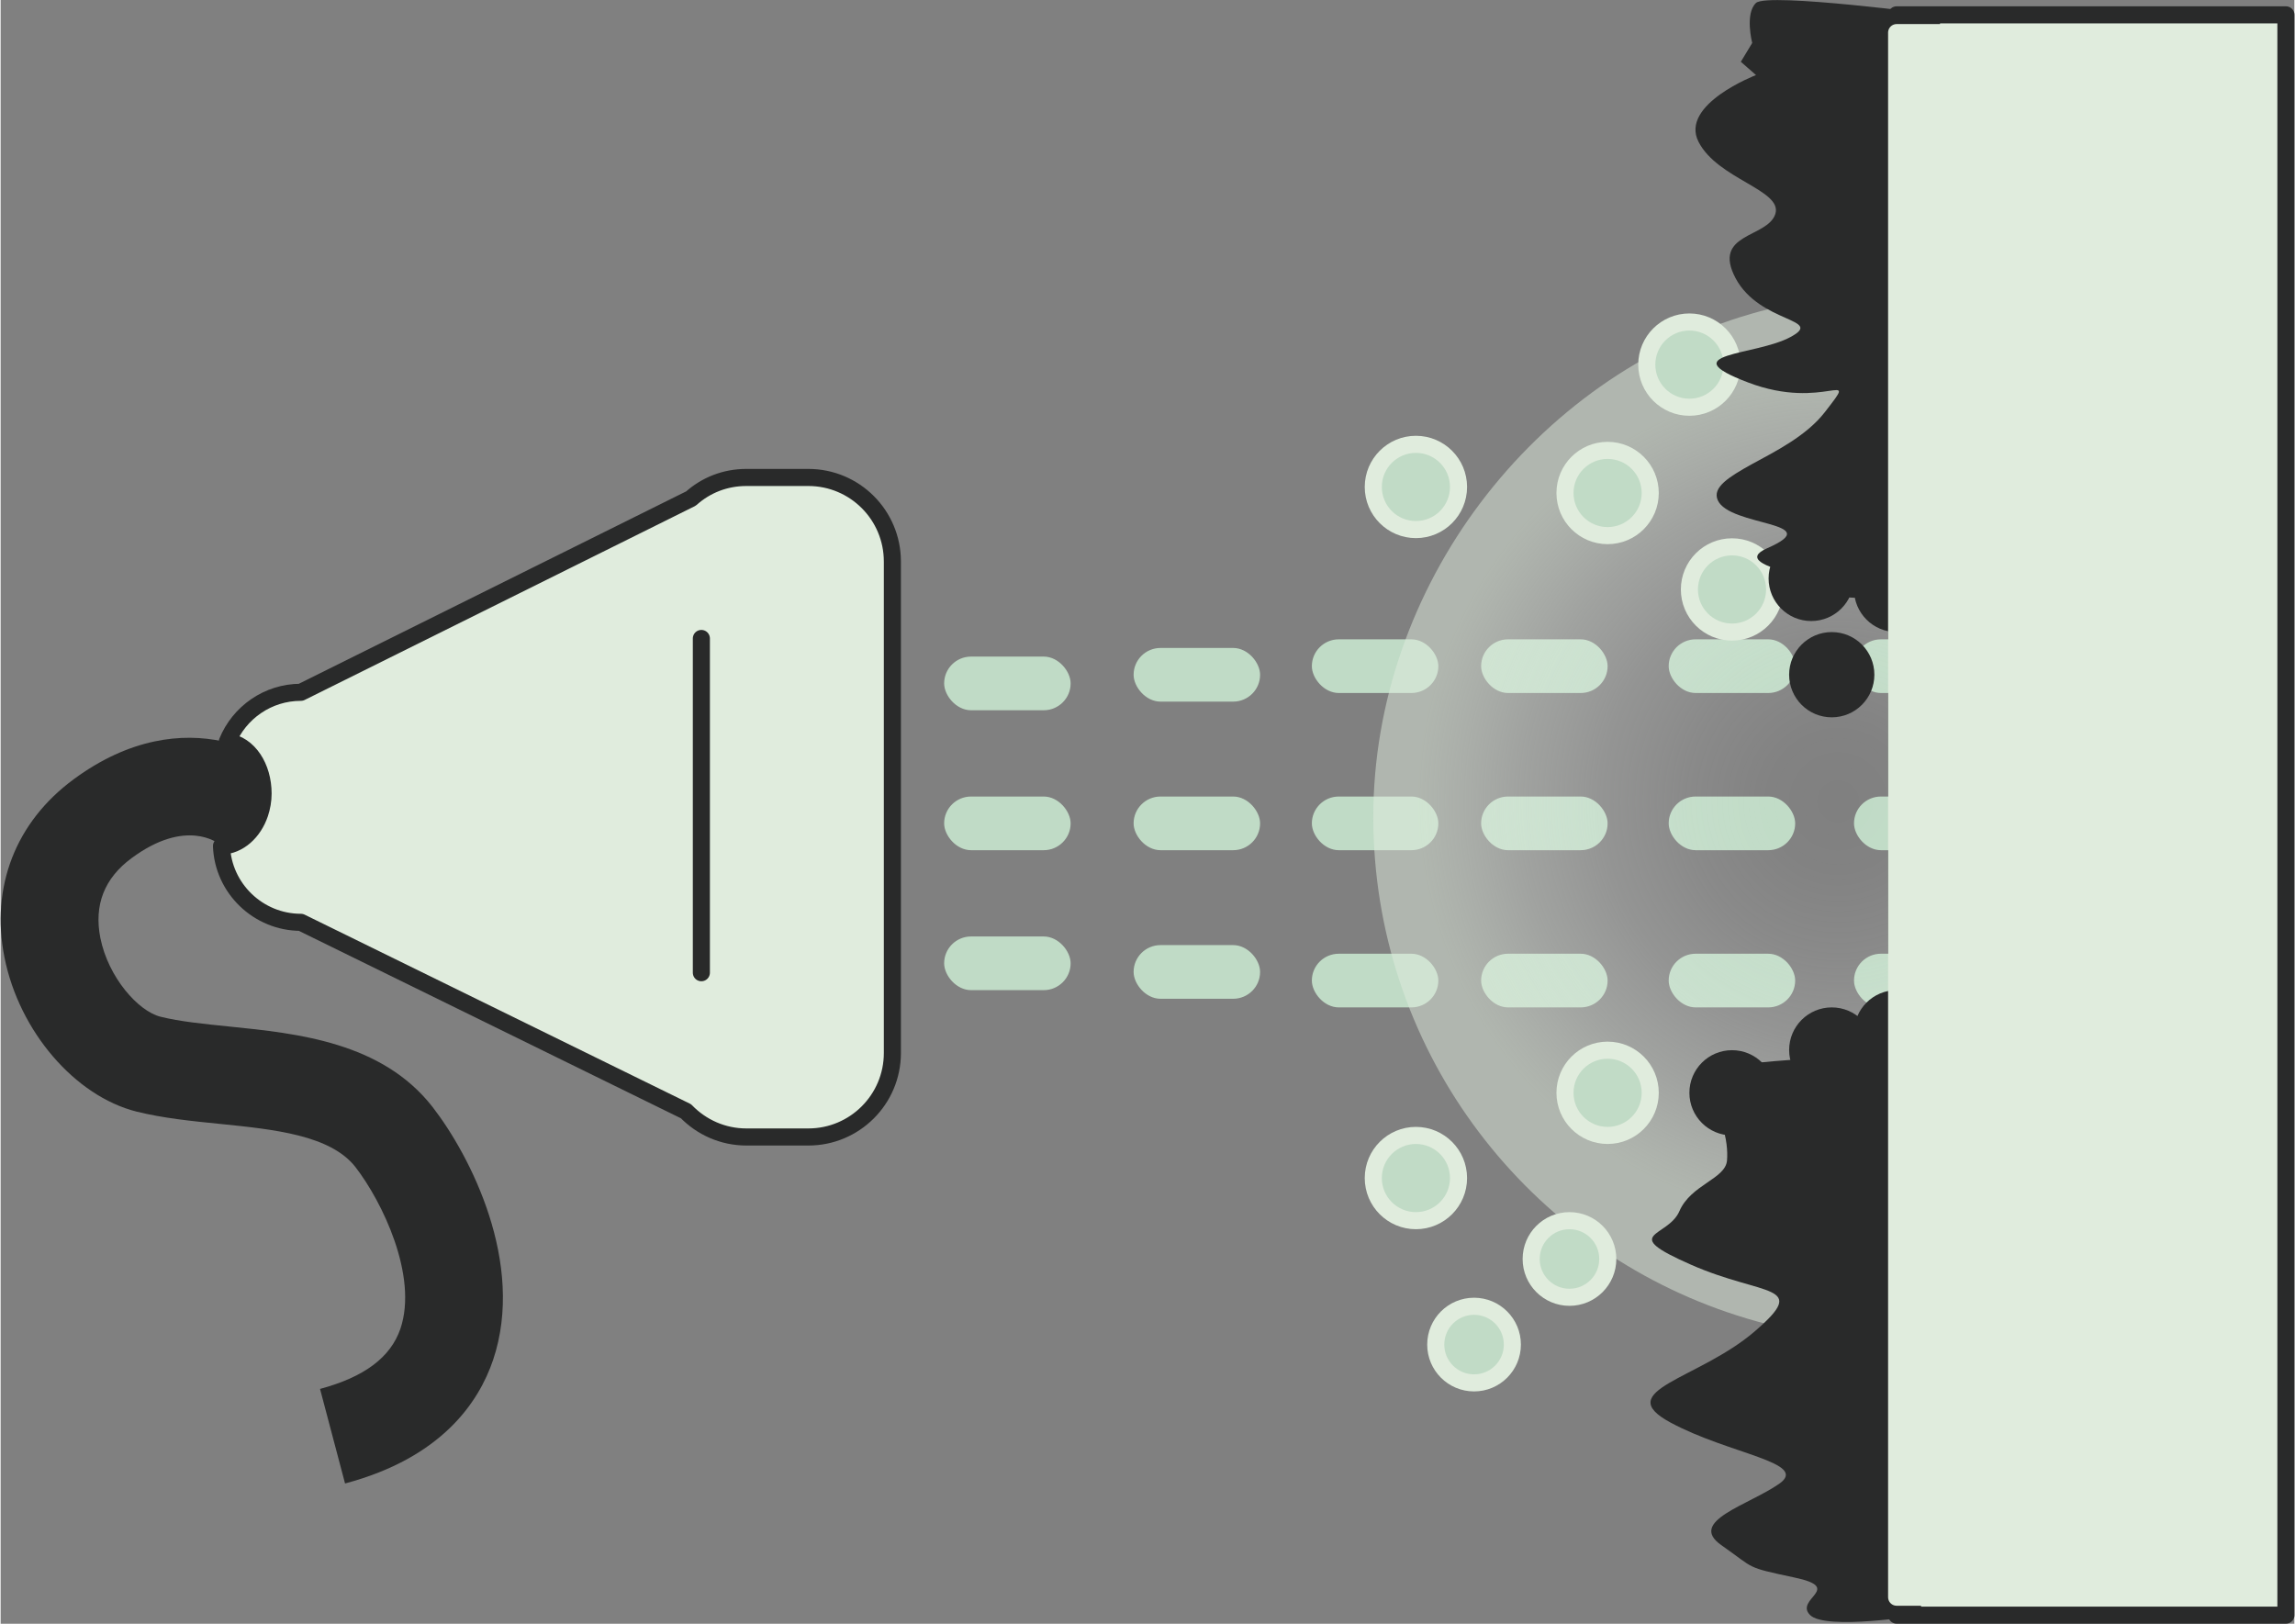 <?xml version="1.0" encoding="UTF-8"?>
<svg xmlns="http://www.w3.org/2000/svg" xmlns:xlink="http://www.w3.org/1999/xlink" id="Ebene_2" viewBox="0 0 132.93 94.1" width="400" height="283">
  <rect x="0" y="0" width="132.93" height="94.1" fill="#808080" stroke="none"/>
  <defs>
    <radialGradient id="Unbenannter_Verlauf_12" cx="106.49" cy="46.44" fx="106.49" fy="46.44" r="24.34" gradientUnits="userSpaceOnUse">
      <stop offset="0" stop-color="#fff" stop-opacity="0"/>
      <stop offset=".17" stop-color="#fdfefd" stop-opacity=".02"/>
      <stop offset=".36" stop-color="#fafcf9" stop-opacity=".08"/>
      <stop offset=".56" stop-color="#f4f8f3" stop-opacity=".17"/>
      <stop offset=".76" stop-color="#ecf3ea" stop-opacity=".3"/>
      <stop offset=".96" stop-color="#e2eddf" stop-opacity=".47"/>
      <stop offset="1" stop-color="#e0ecdd" stop-opacity=".5"/>
    </radialGradient>
  </defs>
  <g id="Ebene_1-2">
    <rect x="109.88" y=".86" width="22.56" height="92.74" style="fill:#e0ecdd; stroke:#292a2a; stroke-linecap:round; stroke-linejoin:round; stroke-width:.99px;"/>
    <rect x="54.68" y="54.27" width="7.33" height="3.11" rx="1.56" ry="1.56" style="fill:#c0dbc6;"/>
    <rect x="54.68" y="46.16" width="7.33" height="3.11" rx="1.56" ry="1.56" style="fill:#c0dbc6;"/>
    <rect x="54.68" y="38.05" width="7.33" height="3.11" rx="1.56" ry="1.56" style="fill:#c0dbc6;"/>
    <rect x="65.66" y="54.77" width="7.33" height="3.11" rx="1.56" ry="1.56" style="fill:#c0dbc6;"/>
    <rect x="65.66" y="46.16" width="7.33" height="3.11" rx="1.56" ry="1.56" style="fill:#c0dbc6;"/>
    <rect x="65.66" y="37.55" width="7.33" height="3.11" rx="1.56" ry="1.56" style="fill:#c0dbc6;"/>
    <rect x="75.99" y="55.27" width="7.33" height="3.11" rx="1.56" ry="1.56" style="fill:#c0dbc6;"/>
    <rect x="75.99" y="46.16" width="7.33" height="3.11" rx="1.56" ry="1.56" style="fill:#c0dbc6;"/>
    <rect x="75.99" y="37.05" width="7.33" height="3.11" rx="1.56" ry="1.56" style="fill:#c0dbc6;"/>
    <rect x="85.8" y="55.27" width="7.33" height="3.11" rx="1.56" ry="1.56" style="fill:#c0dbc6;"/>
    <rect x="85.8" y="46.16" width="7.33" height="3.11" rx="1.56" ry="1.56" style="fill:#c0dbc6;"/>
    <rect x="85.8" y="37.05" width="7.33" height="3.11" rx="1.56" ry="1.56" style="fill:#c0dbc6;"/>
    <rect x="96.67" y="55.27" width="7.33" height="3.11" rx="1.56" ry="1.56" style="fill:#c0dbc6;"/>
    <rect x="96.67" y="46.16" width="7.33" height="3.11" rx="1.56" ry="1.56" style="fill:#c0dbc6;"/>
    <rect x="96.67" y="37.05" width="7.33" height="3.11" rx="1.56" ry="1.56" style="fill:#c0dbc6;"/>
    <rect x="107.41" y="55.27" width="7.33" height="3.11" rx="1.56" ry="1.56" style="fill:#c0dbc6;"/>
    <rect x="107.41" y="46.16" width="7.33" height="3.11" rx="1.56" ry="1.56" style="fill:#c0dbc6;"/>
    <rect x="107.41" y="37.05" width="7.33" height="3.11" rx="1.56" ry="1.56" style="fill:#c0dbc6;"/>
    <path d="M112.1,17.09l-.51,60.53c-.56.03-1.14.05-1.71.05-3.44,0-6.75-.57-9.83-1.63h0c-11.92-4.08-20.5-15.39-20.5-28.7s9.26-25.51,21.92-29.16c2.67-.77,5.49-1.18,8.41-1.18.75,0,1.49.03,2.22.09Z" style="fill:url(#Unbenannter_Verlauf_12);"/>
    <circle cx="106.12" cy="60.85" r="2.47" style="fill:#292a2a;"/>
    <circle cx="93.13" cy="63.33" r="2.47" style="fill:#c1dbc6; stroke:#e0ecdd; stroke-linecap:round; stroke-linejoin:round; stroke-width:.99px;"/>
    <circle cx="106.12" cy="39.1" r="2.47" style="fill:#292a2a;"/>
    <circle cx="100.34" cy="34.16" r="2.47" style="fill:#c1dbc6; stroke:#e0ecdd; stroke-linecap:round; stroke-linejoin:round; stroke-width:.99px;"/>
    <circle cx="93.13" cy="28.57" r="2.47" style="fill:#c1dbc6; stroke:#e0ecdd; stroke-linecap:round; stroke-linejoin:round; stroke-width:.99px;"/>
    <circle cx="90.92" cy="72.96" r="2.22" style="fill:#c1dbc6; stroke:#e0ecdd; stroke-linecap:round; stroke-linejoin:round; stroke-width:.99px;"/>
    <circle cx="85.39" cy="77.92" r="2.22" style="fill:#c1dbc6; stroke:#e0ecdd; stroke-linecap:round; stroke-linejoin:round; stroke-width:.99px;"/>
    <circle cx="97.87" cy="21.13" r="2.47" style="fill:#c1dbc6; stroke:#e0ecdd; stroke-linecap:round; stroke-linejoin:round; stroke-width:.99px;"/>
    <circle cx="82.02" cy="28.22" r="2.47" style="fill:#c1dbc6; stroke:#e0ecdd; stroke-linecap:round; stroke-linejoin:round; stroke-width:.99px;"/>
    <circle cx="82.02" cy="68.27" r="2.47" style="fill:#c1dbc6; stroke:#e0ecdd; stroke-linecap:round; stroke-linejoin:round; stroke-width:.99px;"/>
    <circle cx="104.93" cy="33.52" r="2.47" style="fill:#292a2a;"/>
    <circle cx="100.34" cy="63.33" r="2.47" style="fill:#292a2a;"/>
    <path d="M111.68,61.08l-.09,7.27-.3,25.25s-5.56.91-6.44-.02c-.89-.93,2-1.55-.89-2.16-2.89-.62-2.23-.47-4.23-1.87-2-1.39,1.56-2.32,3.34-3.56,1.78-1.24-2.89-1.71-6.31-3.56-3.43-1.86,1.64-2.48,4.89-5.27,3.24-2.79.53-2.01-3.69-3.87-4.23-1.86-1.34-1.55-.67-3.1.67-1.55,2.67-1.86,2.76-2.94h0c.09-1.1-.26-2.94-1.87-4.5-1.26-1.21,8.97-1.57,13.5-1.67Z" style="fill:#292a2a;"/>
    <path d="M112.4.87l-.3,25.28-.1,8.5c-5.63-.91-12.2-1.75-9.62-2.88,3.54-1.55-2.2-1.24-2.87-2.79-.32-.74.65-1.34,1.96-2.07,1.4-.76,3.2-1.66,4.26-3.04,2.07-2.67,0,0-4.47-1.71-4.47-1.7.47-1.54,2.47-2.63,2-1.08-1.77-.77-3.18-3.4-1.4-2.64,1.85-2.33,2.3-3.73.44-1.39-3.34-2.01-4.45-4.18-1.11-2.17,3.33-3.87,3.33-3.87l-.88-.77.66-1.09s-.44-1.7.22-2.32c.67-.62,10.67.7,10.67.7Z" style="fill:#292a2a;"/>
    <circle cx="109.88" cy="59.85" r="2.47" style="fill:#292a2a;"/>
    <circle cx="109.88" cy="34.16" r="2.47" style="fill:#292a2a;"/>
    <circle cx="107.41" cy="32.17" r="2.47" style="fill:#292a2a;"/>
    <path d="M51.68,32.54v28.48c0,2.69-2.18,4.87-4.87,4.87h-3.59c-1.37,0-2.61-.57-3.5-1.49l-22.32-10.95c-2.47,0-4.51-1.97-4.6-4.42,1.01-.03,1.86-.82,2.22-1.89.12-.36.19-.75.19-1.15,0-1.53-.83-2.84-2.07-3.01.69-1.68,2.34-2.86,4.26-2.86l22.61-11.23c.86-.77,1.97-1.22,3.21-1.22h3.59c2.69,0,4.87,2.18,4.87,4.87Z" style="fill:#e0ecdd; stroke:#292a2a; stroke-linecap:round; stroke-linejoin:round; stroke-width:.99px;"/>
    <path d="M28.54,78.81c-.83,2.45-2.98,5.67-8.58,7.16l-1.45-5.48c2.57-.69,4.09-1.83,4.66-3.49,1.03-3.06-1.06-7.37-2.61-9.37-1.45-1.85-4.71-2.18-7.87-2.5-1.61-.16-3.28-.33-4.81-.71-3.58-.9-6.81-4.66-7.66-8.95-.81-4.07.65-7.83,4-10.3,3.26-2.41,6.31-2.71,8.63-2.21h.02c.09,0,.18.01.27.02,1.24.17,2.07,1.48,2.07,3.01,0,.4-.07.79-.19,1.15-.36,1.07-1.21,1.86-2.22,1.89h-.01s-.03-.07-.05-.07c-.16-.12-.64-.45-1.43-.53-.88-.09-2.14.13-3.72,1.3-1.58,1.16-2.19,2.72-1.81,4.63.46,2.29,2.2,4.24,3.48,4.56,1.12.28,2.52.42,4,.57,3.94.4,8.84.9,11.77,4.66,2.19,2.82,5.39,9.07,3.51,14.66Z" style="fill:#292a2a;"/>
    <line x1="40.61" y1="37" x2="40.61" y2="56.37" style="fill:none; stroke:#292a2a; stroke-linecap:round; stroke-linejoin:round; stroke-width:.99px;"/>
    <rect x="109.88" y="1.89" width="21.36" height="90.67" style="fill:#e0ecdd; stroke:#e0ecdd; stroke-linecap:round; stroke-linejoin:round; stroke-width:.99px;"/>
  </g>
</svg>
